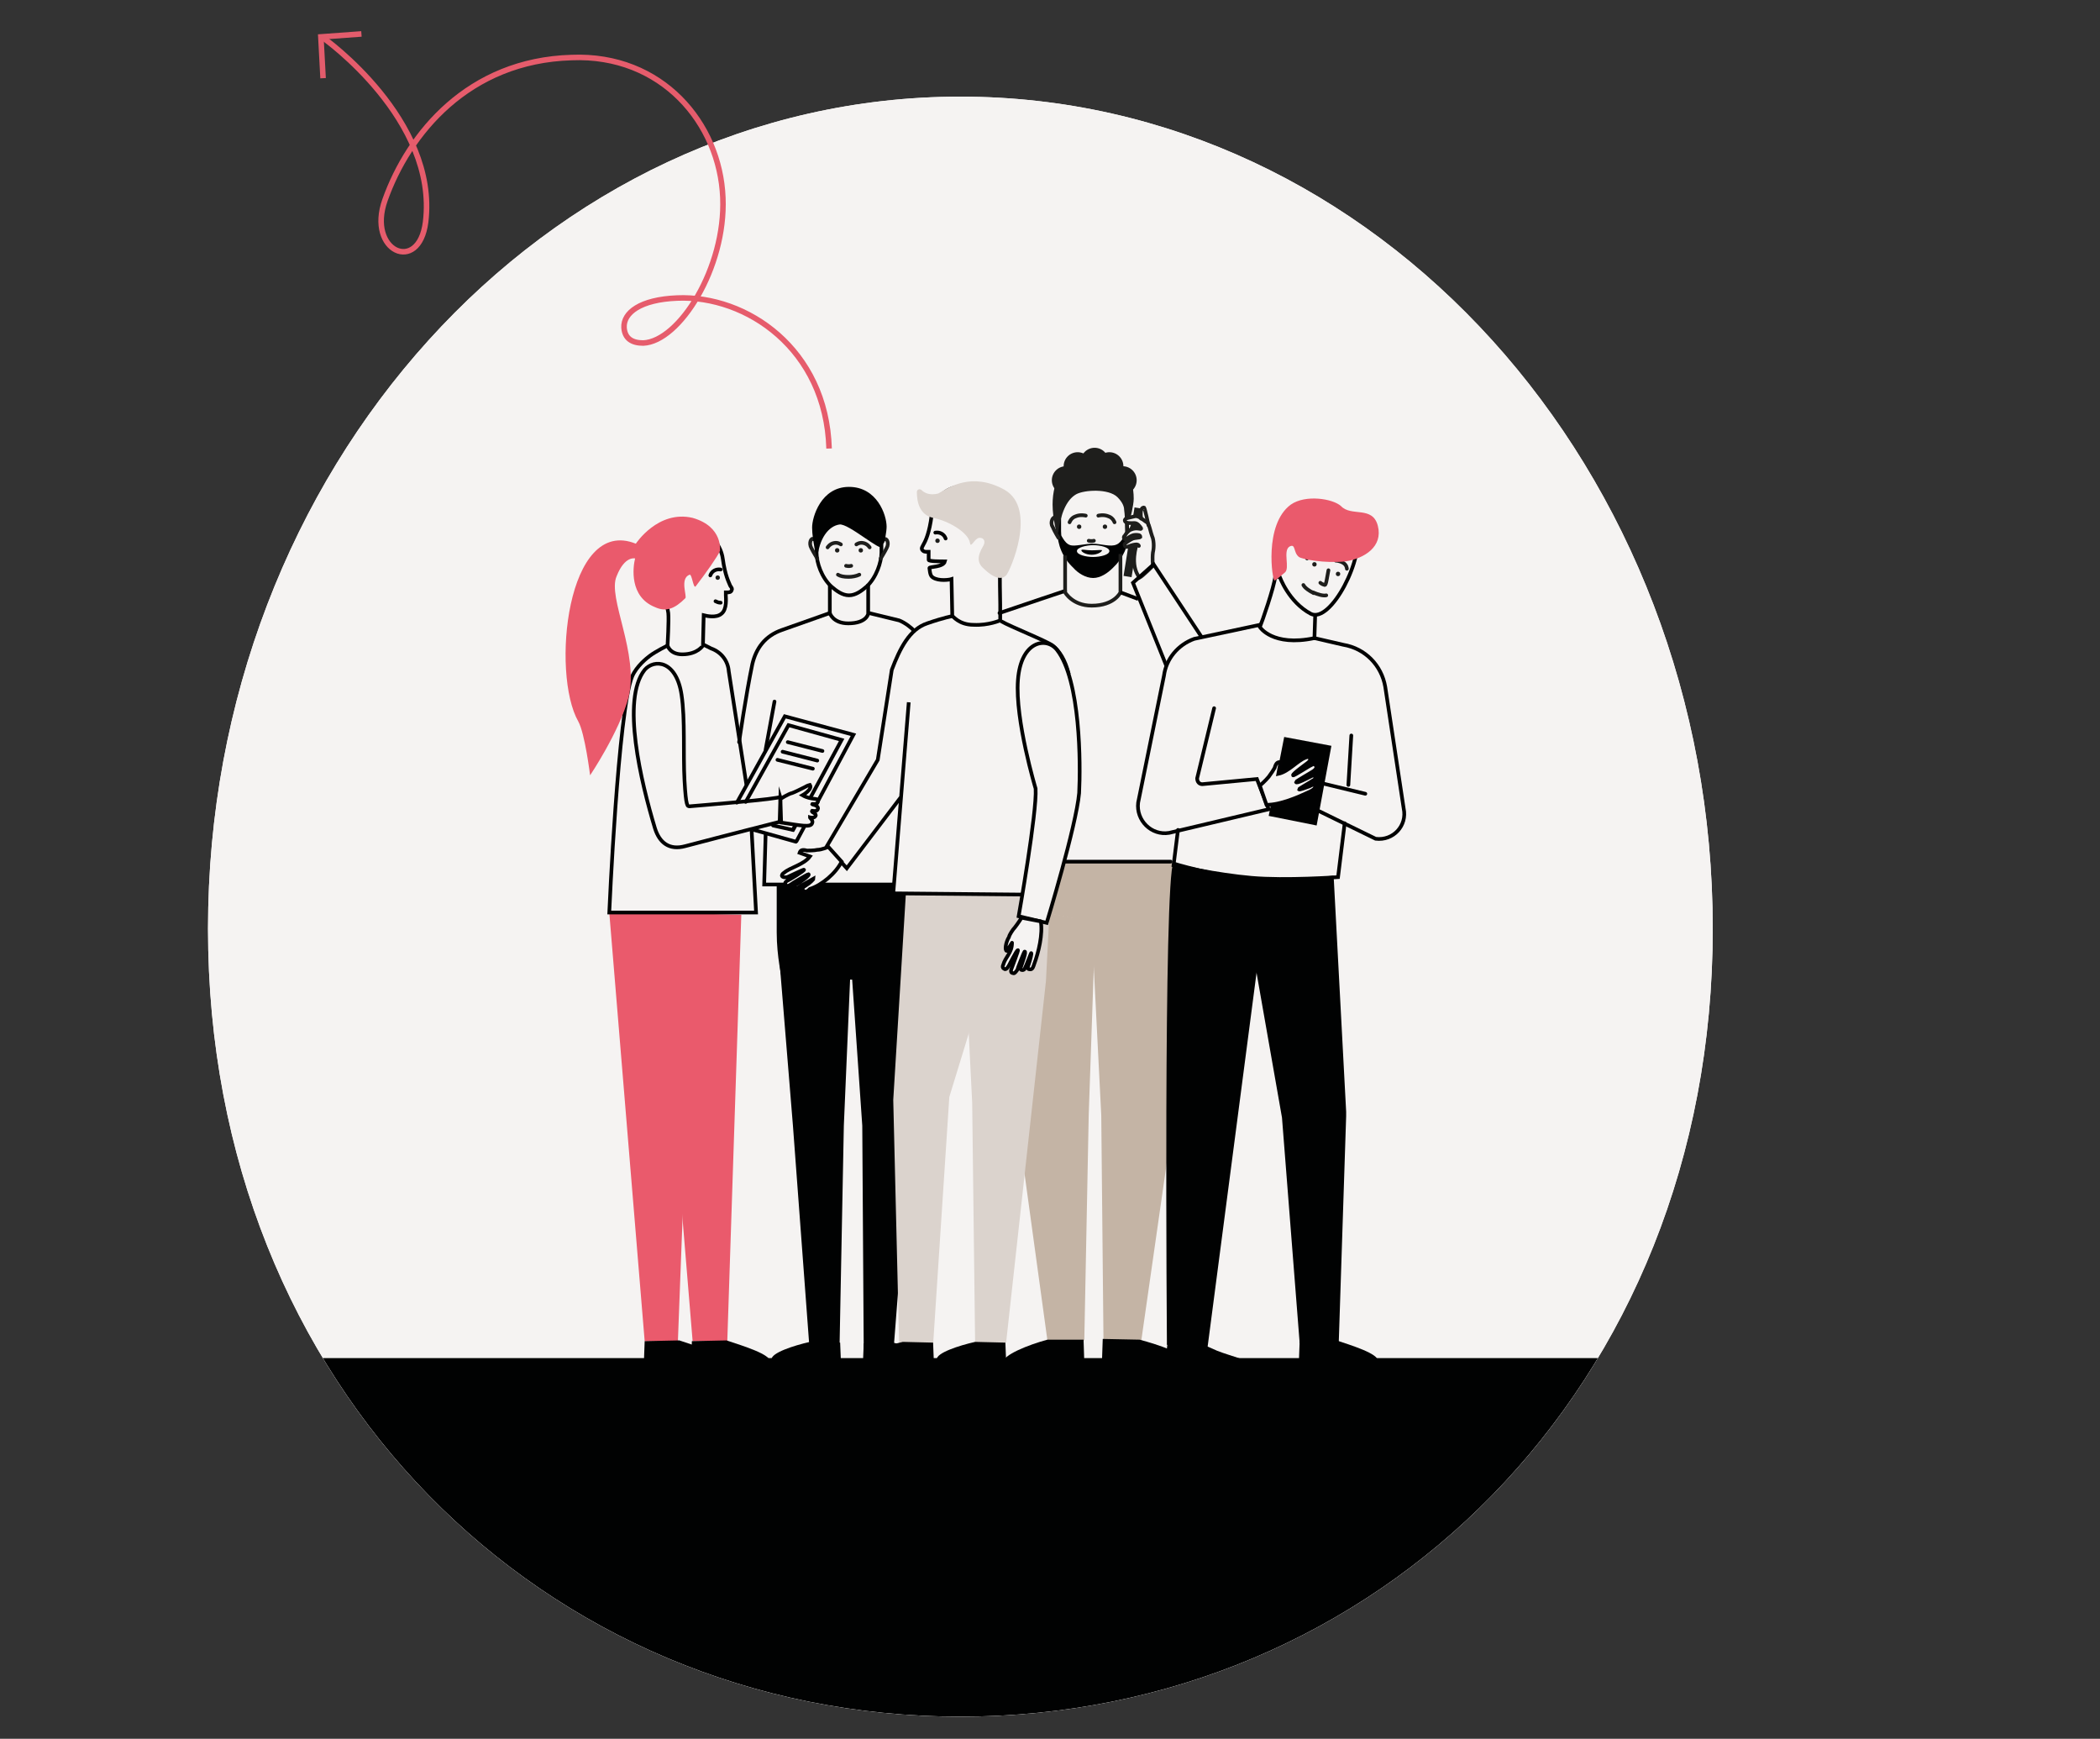 <?xml version="1.0" encoding="utf-8"?>
<!-- Generator: Adobe Illustrator 25.1.0, SVG Export Plug-In . SVG Version: 6.00 Build 0)  -->
<svg version="1.1" id="Layer_1" xmlns="http://www.w3.org/2000/svg" xmlns:xlink="http://www.w3.org/1999/xlink" x="0px" y="0px"
	 viewBox="0 0 284.7 235.7" style="enable-background:new 0 0 284.7 235.7;" xml:space="preserve">
<rect x="0" y="0" width="284.7" height="235.7" fill="#333333" stroke="none"/>
<style type="text/css">
	.st0{fill:#F5F3F2;}
	.st1{clip-path:url(#SVGID_2_);fill:#010202;}
	.st2{fill:#010202;}
	.st3{fill:none;stroke:#010202;stroke-width:0.5;stroke-linecap:round;stroke-miterlimit:10;}
	.st4{fill:#C4B4A5;}
	.st5{fill:none;stroke:#1E1E1C;stroke-width:0.5;stroke-linecap:round;stroke-miterlimit:10;}
	.st6{fill:#1E1E1C;}
	.st7{fill:none;stroke:#010202;stroke-width:0.5;stroke-miterlimit:10;}
	.st8{fill:#DBD3CD;}
	.st9{fill:none;stroke:#1E1E1C;stroke-width:0.5;stroke-miterlimit:10;}
	.st10{fill:#EA5A6C;}
	.st11{fill:#F5F3F2;stroke:#1E1E1C;stroke-width:0.5;stroke-linecap:round;stroke-miterlimit:10;}
	.st12{fill:#F5F3F2;stroke:#020203;stroke-width:0.5;stroke-miterlimit:10;}
	.st13{fill:#F5F3F2;stroke:#010202;stroke-width:0.5;stroke-miterlimit:10;}
	.st14{fill:#F5F3F2;stroke:#020203;stroke-width:0.5;stroke-linejoin:round;stroke-miterlimit:10;}
	.st15{fill:#1E1E1C;stroke:#010202;stroke-width:0.5;stroke-linecap:round;stroke-miterlimit:10;}
	.st16{fill:none;stroke:#E65C6C;stroke-width:0.75;stroke-miterlimit:10;}
	.st17{fill:none;stroke:#E35C6C;stroke-width:0.75;stroke-miterlimit:10;}
</style>
<g id="Layer_2_1_">
</g>
<path class="st0" d="M130.2,13.1c56.3,0,102,50.5,102,112.8s-45.7,106.8-102,106.8s-102-44.5-102-106.8S73.9,13.1,130.2,13.1z"/>
<path class="st0" d="M130.2,13.1c56.3,0,102,50.5,102,112.8s-45.7,106.8-102,106.8s-102-44.5-102-106.8S73.9,13.1,130.2,13.1z"/>
<g>
	<g>
		<g>
			<defs>
				<path id="SVGID_1_" d="M130.2,13.1c56.3,0,102,50.5,102,112.8s-45.7,106.8-102,106.8s-102-44.5-102-106.8S73.9,13.1,130.2,13.1z
					"/>
			</defs>
			<clipPath id="SVGID_2_">
				<use xlink:href="#SVGID_1_"  style="overflow:visible;"/>
			</clipPath>
			<rect x="35.7" y="184.1" class="st1" width="192.2" height="88.4"/>
		</g>
	</g>
</g>
<g>
	<polygon class="st2" points="113.8,183.5 109.8,183.5 107.5,152.6 105.4,126.9 115.5,126.9 114.4,152.6 	"/>
	<polygon class="st2" points="117.1,183.5 121.1,183.5 123.5,152.6 125.5,126.9 115.1,126.6 116.9,152.6 	"/>
	<path class="st2" d="M125.5,133l-19.5-0.4c0,0-0.7-2.9-0.7-6.2c0-3.4,0-6.3,0-6.3h20.2V133z"/>
	<g>
		<path class="st3" d="M112.5,84"/>
	</g>
</g>
<polygon class="st4" points="149.6,181.7 154.7,181.9 159.1,151.2 161.5,122.6 148,125.5 149.3,151.2 "/>
<g>
	<g>
		<polygon class="st4" points="147,181.7 142,181.7 137.8,151.1 135.6,122.5 148.5,125 147.6,151.1 		"/>
		<polygon class="st4" points="151.5,125.7 135.6,122.5 135.9,116.8 151.2,116.8 		"/>
		<path class="st2" d="M146.9,181.6l0.1,3.1h-11c-0.1-1,3.4-2.4,6-3.1H146.9z"/>
	</g>
	<g>
		<polygon class="st4" points="145.7,126.1 156.2,126.3 161.5,122.5 159,116.8 145.7,116.8 		"/>
	</g>
	<g>
		<path class="st3" d="M144.4,80.1c0,0-5.7,1.9-8.9,3"/>
	</g>
</g>
<path class="st3" d="M125.9,117.9"/>
<path class="st3" d="M104.9,117.9"/>
<g>
	<g>
		<g>
			<g>
				<path class="st5" d="M115.3,78.5"/>
			</g>
		</g>
	</g>
</g>
<g>
	<path class="st2" d="M176.2,181.7l-0.1,2.7l10.7,0.1c0.1-1-3.5-2.1-5.9-2.9L176.2,181.7z"/>
	<path class="st3" d="M170.8,84.7l-8.9,1.9c-2.2,0.8-3.8,2.7-4.1,5l-3.5,17.2c-0.3,2.4,1.8,4.5,4.2,4.1l13.5-3.2l-1.6-4.1l-7.4,0.7
		c-0.4,0-0.7-0.3-0.7-0.8l2.3-9.5"/>
	<path class="st3" d="M178.2,86.5l3.9,0.9c3,0.5,5.2,2.8,5.7,5.7l2.5,16.5c0.5,2.3-1.4,4.4-3.8,4.1l-8.4-4.1l0.8-3.5l6.2,1.5"/>
	<path class="st3" d="M159.7,112.5l-0.6,4.8c0,0,5.9,1.3,10.6,1.7c4.6,0.4,11.7-0.1,11.7-0.1l0.9-7.3"/>
	<path class="st2" d="M180.8,118.7l1.7,32c0,0.2,0,0.4,0,0.6l-1,30.6l-5.3,0.2l-2.4-30.6l-3.9-22.2c0,0-4.8-10.8-0.3-10.3
		S180.8,118.7,180.8,118.7z"/>
	<line class="st3" x1="183.2" y1="99.7" x2="182.8" y2="106.4"/>
</g>
<path class="st3" d="M117.5,79.5L117.5,79.5c-0.7,0.6-1.5,1.2-2.4,1.2s-1.7-0.6-2.4-1.2l0,0c-1.3-1.2-2-3.2-2-4.6v-3.5
	c0-2.4,1.9-4.4,4.4-4.4l0,0c2.4,0,4.4,1.9,4.4,4.4v3.5C119.5,76.2,118.8,78.3,117.5,79.5z"/>
<path class="st5" d="M114.7,76.7c0.4,0.1,0.7,0,0.7,0"/>
<g>
	<g>
		<circle class="st6" cx="113.5" cy="74.6" r="0.3"/>
		<path class="st5" d="M112.2,74.2c0,0,0.3-0.5,0.9-0.6c0.5-0.1,0.9,0.2,0.9,0.2"/>
	</g>
	<g>
		<circle class="st6" cx="116.7" cy="74.6" r="0.3"/>
		<path class="st5" d="M117.9,74.2c0,0-0.3-0.5-0.9-0.6c-0.5-0.1-0.9,0.2-0.9,0.2"/>
	</g>
</g>
<g>
	<g>
		<path class="st5" d="M113.6,77.9c0.3,0.2,0.8,0.3,1.4,0.3h0.1c0.4,0,1-0.1,1.4-0.3"/>
	</g>
</g>
<path class="st5" d="M110.3,73.1c-0.3-0.3-0.7,0.5-0.3,1.2c0.3,0.6,0.8,1.4,0.8,1.4"/>
<path class="st5" d="M119.6,73.3c0,0,0.1-0.1,0.3-0.2c0.3-0.2,0.7,0.5,0.3,1.2c-0.3,0.6-0.8,1.4-0.8,1.4"/>
<path class="st7" d="M112.5,79.3v3.8c0,0,0.4,1.4,2.5,1.4c2.5,0,2.7-1.3,2.7-1.3v-4"/>
<path class="st3" d="M112.5,83.1l-6.5,2.3c-2.3,0.8-3.5,2.5-4,4.6c-0.9,4.3-1.8,10.6-1.8,10.6"/>
<path class="st3" d="M117.8,83.1l4.1,1c0.8,0.3,1.8,1.1,2,1.4"/>
<g>
	<path class="st7" d="M129.1,83.5L129.1,83.5l-0.1-5c-0.3,0.1-1.7,0.3-2.5-0.2c-0.3-0.2-0.4-0.4-0.5-1.3c0-0.2,1.9-0.1,2.1-0.9
		c-0.7,0-2.2,0-2.2-0.2c0-0.4,0-0.4,0-0.7c0-0.2,0-0.3,0-0.4h-0.2c-0.3,0-0.5,0-0.7-0.3c-0.1-0.2,0-0.3,0.2-0.7
		c0.3-0.5,0.8-1.6,1.1-3.9c0.1-0.8,0.8-4.4,5.5-4c1.6,0.2,2.7,0.6,3.4,1.5c0.6,0.8,1.4,1.9,1.4,3.7c0,2.9-0.7,3.6-1,6.2
		c-0.1,1,0,3.2,0,4.6s0,2.2,0,2.2s-1.6,0.7-3.6,0.6C130,84.7,129.2,83.5,129.1,83.5z"/>
	<path class="st8" d="M124.9,66.4c-0.3-0.2-0.6,0-0.6,0.3c0,1.4,0.4,3.1,2.2,3.5c2.1,0.4,4.8,2,5,3.4c0.1,0.7,0.5-0.3,1-0.6
		c0.5-0.3,1.3,0.1,0.8,1c-0.9,1.5-0.8,2.4,0.2,3.2c1.5,1.4,2.4,1.3,2.9,0.8s4.3-9-0.2-11.6c-4.5-2.5-7.6-0.3-9,0.5
		C126,67.2,125.3,66.8,124.9,66.4z"/>
	<g>
		<circle class="st6" cx="127.1" cy="73.3" r="0.3"/>
	</g>
</g>
<g>
	<path class="st2" d="M152.7,72.3c-0.2,0.1-0.6,1.2-1.3,1.5c-0.8,0.4-2.1-0.1-3.3-0.1c-1,0-2.4,0.4-3,0.2c-0.9-0.3-1.1-1.4-1.4-1.4
		c-0.5-0.3,0.8,5.7,4.6,5.7C150.9,78.1,153.3,73.5,152.7,72.3z M148.2,75.5c-1,0-2.2-0.3-2.2-0.8s1.3-0.8,2.2-0.8
		c1,0,2.2,0.3,2.2,0.8S149.2,75.5,148.2,75.5z"/>
	<g>
		<path class="st3" d="M150.7,76.8L150.7,76.8c-0.7,0.7-1.6,1.3-2.5,1.3s-1.9-0.6-2.5-1.3l0,0c-1.4-1.3-2.1-3-2.1-4.8v-3.6
			c0-2.5,2.1-4.6,4.6-4.6l0,0c2.5,0,4.6,2.1,4.6,4.6V72C152.8,73.9,152,75.6,150.7,76.8z"/>
		<g>
			<path class="st5" d="M147.6,73.3c0.4,0.1,0.7,0,0.7,0"/>
			<g>
				<g>
					<circle class="st6" cx="146.3" cy="71.4" r="0.3"/>
					<path class="st5" d="M145,70.8c0,0,0.2-0.6,0.8-0.8c0.7-0.3,1.4-0.1,1.4-0.1"/>
				</g>
				<g>
					<circle class="st6" cx="149.8" cy="71.4" r="0.3"/>
					<path class="st5" d="M151.1,70.8c0,0-0.2-0.6-0.8-0.8c-0.7-0.3-1.4-0.1-1.4-0.1"/>
				</g>
			</g>
			<g>
				<g>
					<path class="st5" d="M148.2,74.9"/>
				</g>
				<g>
					<path class="st5" d="M148,74.9"/>
				</g>
			</g>
		</g>
		<path class="st6" d="M143.3,72.5c0-0.5,0.2-0.1,0.2-0.5c0.3-2.2,1-4.2,2.4-5c1.1-0.6,4.4-0.8,5.6,0.4c0.7,0.7,0.9,1.3,0.9,1.7
			c0.2,1.3,0.1,3.8,0.3,3.4c0.1-0.2,0.5-2.1,0.5-2.1s0.5-1.9,0.5-2.8c0-3.1-1.5-5.7-5.5-5.7s-5.5,3.2-5.5,6.5
			C142.7,70.3,143.3,72.5,143.3,72.5z"/>
		<path class="st5" d="M143.1,70.2c-0.3-0.3-0.8,0.6-0.4,1.2c0.3,0.7,0.8,1.5,0.8,1.5"/>
		<path class="st5" d="M152.7,72.9c0,0,0.5-0.8,0.8-1.5s0-1.4-0.4-1.2c-0.3,0.1-0.3,0.3-0.3,0.3"/>
	</g>
	<path class="st9" d="M144.4,75.3v5c0,0,1,1.8,3.6,1.8c3.1,0,3.9-1.8,3.9-1.8v-5.2"/>
	<circle class="st6" cx="146.1" cy="63.2" r="1.9"/>
	<circle class="st6" cx="144.5" cy="65.1" r="1.9"/>
	<circle class="st6" cx="148.4" cy="62.6" r="1.9"/>
	<circle class="st6" cx="150.4" cy="63.2" r="1.9"/>
	<circle class="st6" cx="152.2" cy="65.1" r="1.9"/>
</g>
<path class="st2" d="M149.4,74.6c0,0.2-0.6,0.6-1.4,0.6c-0.8,0-1.4-0.4-1.4-0.6s0.6,0,1.4,0C148.8,74.6,149.4,74.5,149.4,74.6z"/>
<path class="st7" d="M129.2,83.5c0,0-1.2,0.2-3.5,1c-2.4,0.8-3.7,3.4-4.8,6.3L119,103l-6.9,11.7l2.7,3l7.3-9.6"/>
<path class="st3" d="M172.9,78.2c0.1-1.4,0.4-4.8,2.4-7.8c2.4-3.8,7.6-1.7,8.6,1.4c1.2,3.7-3.5,12.8-6.2,11.4c-3-1.6-4.2-5-4.2-5
	C173.4,78,172.8,78.5,172.9,78.2z"/>
<path class="st3" d="M178.3,83.4l-0.1,3.1c-5.7,1.2-7.4-1.5-7.4-1.5c0.3-0.7,1.9-5.3,2.1-6.9"/>
<path class="st5" d="M180.1,77.3c-0.2,1-0.3,2-0.5,2c-0.4-0.1-0.6-0.3-0.6-0.3"/>
<circle class="st6" cx="181.4" cy="77.8" r="0.3"/>
<circle class="st6" cx="178.2" cy="76.5" r="0.3"/>
<path class="st5" d="M182.6,77.1c0,0,0-0.5-0.5-0.8s-1-0.3-1-0.3"/>
<path class="st5" d="M177.2,75.7c0,0,0.3-0.5,1.1-0.3c0.8,0.1,1.3,0.4,1.3,0.4"/>
<g>
	<path class="st5" d="M179.8,80.7c-0.4,0.1-1.1-0.1-1.8-0.4"/>
	<path class="st5" d="M176.7,79.3c0.2,0.4,0.8,0.8,1.4,1.1"/>
</g>
<path class="st10" d="M186.8,71.3c0.7,2.8-1.8,4.4-4.4,4.8c-2.8,0.3-5.9-0.3-6.3-0.6c-0.8-0.6-0.4-1.9-1.3-1.4
	c-0.9,0.6,0.1,2.9-0.6,3.5s-1.2,1-1.4,1.1c-0.3,0.1-1.5-7.6,2.2-10.3c2-1.4,5.7-0.8,6.8,0.2C183.2,70.1,186.1,68.5,186.8,71.3z"/>
<path class="st2" d="M110.8,75.9c0.2-3,1.6-4.6,3-4.8c1.2-0.2,5.7,3.8,5.8,3c0-0.3,0.3-0.6,0.3-0.6s0.3-1.4,0.3-2.1
	c0-1.6-1.3-5.4-5.1-5.4c-3.8,0-5,4.1-5,5.5C110.1,73.3,110.8,75.9,110.8,75.9z"/>
<line class="st7" x1="151.9" y1="80.3" x2="154.3" y2="81.2"/>
<path class="st7" d="M135.7,84.2c1.4,0.8,6,2.6,7,3.3c0.9,0.7,1.7,1.9,2.2,3.9"/>
<path class="st3" d="M128.2,73c-0.2-0.6-0.8-0.9-1.4-0.8"/>
<g>
	
		<rect x="148.9" y="72.9" transform="matrix(0.158 -0.987 0.987 0.158 56.845 213.511)" class="st6" width="9.4" height="1.1"/>
	<g>
		<path class="st11" d="M154.4,74c-0.1-0.4-1-0.1-1.5,0.1c-0.4,0.2-0.5-0.3-0.4-0.4s0.8-0.6,1.1-0.7s0.9-0.1,1-0.2
			c0-0.3-0.3-0.3-0.7-0.3c-0.3,0-0.7,0.2-1.1,0.5c-0.4,0.3-0.6-0.2-0.3-0.4c0.1-0.2,0.5-0.7,0.8-0.8c0.9-0.4,1.5,0.1,1.4-0.2
			c-0.2-0.3-0.5-0.7-0.9-0.7s-1.2,0.1-1.3-0.3s0.6-0.4,1.3-0.6c0.6-0.2,1.4,0.7,1.7,0.8c0.3,0.2,0.5,1.4,0.7,1.9
			c0.2,0.4,0.3,1.4,0.1,2.2c-0.1,0.8,0,1.8,0,1.8s-1.4,1.4-1.8,1.6c-1.4-1.7-0.4-4.5-0.4-4.5"/>
		<path class="st5" d="M154.7,70.3c0-0.1-0.1-0.7,0-1.1s0.3-0.4,0.4-0.4s0.6,2.4,0.6,2.4"/>
	</g>
</g>
<polyline class="st7" points="163,86.5 156.4,76.5 153.6,79 158.1,90.2 "/>
<line class="st3" x1="142.2" y1="116.8" x2="158.7" y2="116.8"/>
<path class="st3" d="M159.2,115.5"/>
<path class="st3" d="M135.2,115.5"/>
<polyline class="st2" points="172,110.6 178.5,111.9 180.5,101.1 174.1,99.9 "/>
<g>
	<path class="st12" d="M171.7,109.1l-0.9-2.6c0,0,0.8-0.7,1.2-1.2c0.3-0.4,0.7-1,0.8-1.2c0.2-0.7,0.4-0.8,0.8-0.8l-0.3,1.6
		c1.4-0.3,2.6-1.8,3.7-2.2c0.2-0.1,0.4-0.1,0.5,0s0.3,0.3-0.2,0.7c-0.1,0.1-2.1,1.5-2,1.7c0.1,0.1,2.2-1.3,2.5-1.4
		c0.3-0.2,0.5-0.1,0.6,0.1s0.1,0.4-0.3,0.7c-0.1,0.1-2.4,1.4-2.4,1.5c0,0.3,1.5-0.5,2.1-0.8c0.2-0.1,0.4-0.1,0.5,0.1
		c0,0.1,0.1,0.3-0.3,0.5c-0.1,0.1-1.9,1.1-1.9,1.2c0.1,0.1,0.8-0.2,1.4-0.4c0.6-0.3,0.8-0.4,0.8,0c0,0.3-0.3,0.5-0.7,0.7
		C175.9,108.1,173.6,109.1,171.7,109.1z"/>
</g>
<path class="st2" d="M158.3,181.9l-0.3,2.7l6.8,0.5h4.6c0-0.8-2.4-1.2-4.4-2c-0.7-0.3-1.3-0.6-1.9-0.8L158.3,181.9z"/>
<path class="st2" d="M159.1,116.8c-1.4,2.6-0.9,65.5-0.9,65.5l5.5,0.4l7-53.5c0,0,4.1-9.9-1-10.3
	C164.6,118.5,159.1,116.8,159.1,116.8z"/>
<path class="st2" d="M149.5,181.5l-0.1,2.9l11.2,0.1c0.1-1-3.5-2.2-6.1-2.9L149.5,181.5z"/>
<polygon class="st10" points="82.6,123.7 87.4,181.8 91.9,181.9 94.1,124 "/>
<polygon class="st10" points="89.1,123.7 93.9,181.8 98.6,181.8 100.5,124 "/>
<polygon class="st8" points="122.8,121.3 121.1,149.1 121.9,182.3 126.5,182.3 128.7,148.7 137.1,121.3 "/>
<polygon class="st8" points="130.4,121.3 131.8,149.5 132.2,182.3 136.4,182 141.8,133 142.4,121.3 "/>
<polyline class="st13" points="123.2,95.2 121.1,121.1 142.4,121.3 143.3,110.1 142.6,102.5 "/>
<path class="st13" d="M143.3,88.1c-1.4-1.8-4.9-1.3-5.3,4.1s2.4,14.7,2.4,14.7c0.2,3.2-2.3,17.3-2.3,17.3l3.8,0.9
	c0,0,4-13.1,4.4-17.6C146.5,103.6,146.5,92.2,143.3,88.1z"/>
<path class="st2" d="M136.3,182l0.1,2.5l-9.4-0.2c-0.1-0.9,3-1.9,5.2-2.4L136.3,182z"/>
<path class="st2" d="M126.5,182l0.1,2.5l-9.4-0.2c-0.1-0.9,3-1.9,5.2-2.4L126.5,182z"/>
<path class="st2" d="M113.9,182l0.1,2.5l-9.4-0.2c-0.1-0.9,3-1.9,5.2-2.4L113.9,182z"/>
<path class="st2" d="M121.1,182c2.2,0.6,5.3,1.4,5.2,2.3l-9.3,0.2l0.1-2.4L121.1,182z"/>
<path class="st2" d="M87.4,181.8l-0.1,2.7l10.7,0.1c0.1-1-3.5-2.1-5.9-2.9L87.4,181.8z"/>
<path class="st2" d="M93.8,181.8l-0.1,2.7l10.7,0.1c0.1-1-3.5-2.1-5.9-2.9L93.8,181.8z"/>
<polyline class="st7" points="121.2,119.9 103.6,119.9 103.8,113 "/>
<line class="st3" x1="105" y1="95.1" x2="103.8" y2="101.6"/>
<g>
	<polyline class="st3" points="108,114 115.7,99.6 106.4,97.1 99.9,108.8 	"/>
	<line class="st3" x1="107.9" y1="114.1" x2="102.2" y2="112.5"/>
	<polyline class="st3" points="101.1,108.7 106.9,98.3 114.1,100.3 107.5,112.5 	"/>
	<polyline class="st3" points="107.9,111.8 107.5,112.5 104.8,111.9 	"/>
	<line class="st3" x1="106.8" y1="100.6" x2="111.5" y2="101.8"/>
	<line class="st3" x1="106.1" y1="101.9" x2="110.8" y2="103.1"/>
	<line class="st3" x1="105.4" y1="103" x2="110.2" y2="104.2"/>
</g>
<g>
	<path class="st13" d="M105.9,111.5l-0.1-3.2c0,0,1.1-0.7,1.6-0.8c0.3-0.1,1.1-0.5,1.7-0.8c0.2-0.1,0.3-0.2,0.7-0.3
		c0.4,0.6-1,1.4-1,1.4c1.2,0.7,2.2,0.3,2.1,0.8c-0.1,0.6-0.8,0.3-0.8,0.4s0.8,0.1,0.8,0.6c-0.1,0.5-0.7,0.3-0.8,0.3
		c-0.2,0.2,0.5,0.3,0.5,0.6c-0.1,0.5-0.8,0.3-0.8,0.3c0,0.1,0.5,0.4,0.3,0.8C109.9,112.2,108.6,111.9,105.9,111.5z"/>
</g>
<g>
	<path class="st12" d="M114.1,116.8l-1.8-2c0,0-0.9,0.4-1.5,0.4c-0.4,0.1-1.2,0.1-1.4,0.1c-0.7-0.2-0.9,0-1,0.3l1.4,0.5
		c-0.8,1.1-2.7,1.5-3.5,2.2c-0.2,0.1-0.3,0.3-0.3,0.4s0.2,0.3,0.7,0.2c0.1,0,2.3-1.1,2.3-1c0.1,0.1-2,1.4-2.3,1.5
		c-0.3,0.2-0.3,0.4-0.2,0.5c0.1,0.2,0.3,0.3,0.7,0c0.1-0.1,2.3-1.4,2.4-1.4c0.3,0.1-1.1,1.1-1.7,1.4c-0.2,0.1-0.3,0.3-0.1,0.4
		c0.1,0.1,0.2,0.2,0.6-0.1c0.1-0.1,1.9-1.1,1.9-1.1c0,0.1-0.5,0.6-1,0.9s-0.7,0.5-0.3,0.8c0.3,0.2,0.6-0.1,0.8-0.3
		C111.4,120,113.3,118.4,114.1,116.8z"/>
</g>
<g>
	<path class="st14" d="M141.1,124.9l-2.6-0.5c0,0-0.5,0.8-0.9,1.3c-0.3,0.3-0.8,1.1-0.8,1.3c-0.5,0.8-0.6,1.9-0.3,1.9l0.7-1.1
		c0,1.4-0.9,1.9-1.2,3c-0.1,0.2-0.1,0.4,0.1,0.5c0.1,0.1,0.3,0.2,0.6-0.3c0.1-0.1,1.1-2.2,1.3-2.2c0.1,0-0.8,2.3-0.9,2.6
		s0,0.5,0.2,0.5c0.2,0.1,0.3,0,0.6-0.4c0-0.1,0.9-2.4,1-2.5c0.3-0.1-0.3,1.5-0.5,2.1c-0.1,0.3,0,0.4,0.2,0.4c0.1,0,0.3,0,0.4-0.4
		c0.1-0.1,0.8-2,0.8-1.9c0.1,0-0.1,0.8-0.3,1.4c-0.2,0.6-0.3,0.8,0.2,0.8c0.3,0,0.4-0.4,0.5-0.7
		C140.8,129.1,141.4,126.6,141.1,124.9z"/>
</g>
<g>
	<path class="st15" d="M97,81.5c0.2,0.1,0.4,0.2,0.7,0.2"/>
	<g>
		<path class="st7" d="M92.5,88.7c-1.7,0-2-1.2-2-1.2s0.2-3.5,0.1-4.4c-0.3-2.4-2.4-3.5-2.4-6.2c0-1.8,0.8-2.8,1.4-3.5
			c0.7-0.8,1.7-1.4,3.2-1.4c4.4-0.4,5.1,3,5.2,3.8c0.3,2.2,0.8,3.1,1,3.6c0.2,0.3,0.3,0.4,0.2,0.6c-0.1,0.3-0.4,0.3-0.6,0.3
			c-0.1,0-0.2,0-0.2,0s0,0.3,0,0.4c0,0.3,0.2,1.9-0.6,2.5c-0.7,0.6-2,0.3-2.4,0.2l-0.1,4.1C95.3,87.5,94.6,88.7,92.5,88.7z"/>
		<circle class="st6" cx="97.3" cy="78.3" r="0.3"/>
		<path class="st3" d="M96.3,78c0.2-0.6,0.8-0.9,1.4-0.8"/>
		<path class="st7" d="M90.5,87.5c0,0-1.6,0.8-2.4,1.4c-0.4,0.3-1.8,1.4-2.4,2.8c-1.9,4.6-3.1,32-3.1,32h19.9l-0.6-11.1"/>
		<path class="st7" d="M95.4,87.4l1,0.5c1.4,0.5,2.3,1.7,2.4,3.1l2.4,15.4"/>
	</g>
	<path class="st7" d="M93.5,109.3c-0.3,0-0.5,0.1-0.7-3.5s0.1-8.3-0.4-11.6c-0.7-4.7-3.7-4.9-5-3.4c-3.2,4-0.5,15.2,1.4,21.5
		c0.6,1.9,1.9,3,4.1,2.4c5.3-1.4,12.8-3.3,12.8-3.3l0.1-3.4C105.9,108.3,94.6,109.2,93.5,109.3z"/>
	<path class="st10" d="M97.6,74.7c-0.3,0.7-1.9,3-3.3,4.8c-0.3,0.3-0.5-1.7-0.8-1.6c-1.4,0.5-0.3,3-0.6,3.2
		c-1.4,1.4-2.6,1.9-4.1,1.2c-3.5-1.4-3-5.4-2.7-6.6c0,0-1.4-0.4-2.5,2.4c-1.3,2.9,3.1,10.5,1.6,16.5c-1.3,4.7-5.2,10.5-5.2,10.5
		s-0.7-5.7-1.6-7.3c-3.7-6.5-1.6-27.9,7.8-24.1c0,0,3-4.6,7.7-3.5C98.1,71.4,97.6,74.7,97.6,74.7z"/>
</g>
<g>
	<path class="st16" d="M112.4,60.8C112,47.3,101.2,40,91.8,40.4c-5,0.2-7.3,2-7.2,4c0.1,1.5,1.1,2.1,2.6,2.1
		c4.9-0.2,11.2-10.2,10.8-19.7c-0.4-10.1-8.3-19.5-20.5-19c-14,0.4-22.1,10.3-25.3,19.3c-2.5,7,4.6,10.1,5.5,3
		C59.4,16.2,43.9,5.2,43.9,5.2"/>
	<polyline class="st17" points="49,4.6 43.5,5 43.8,10.6 	"/>
</g>
</svg>
